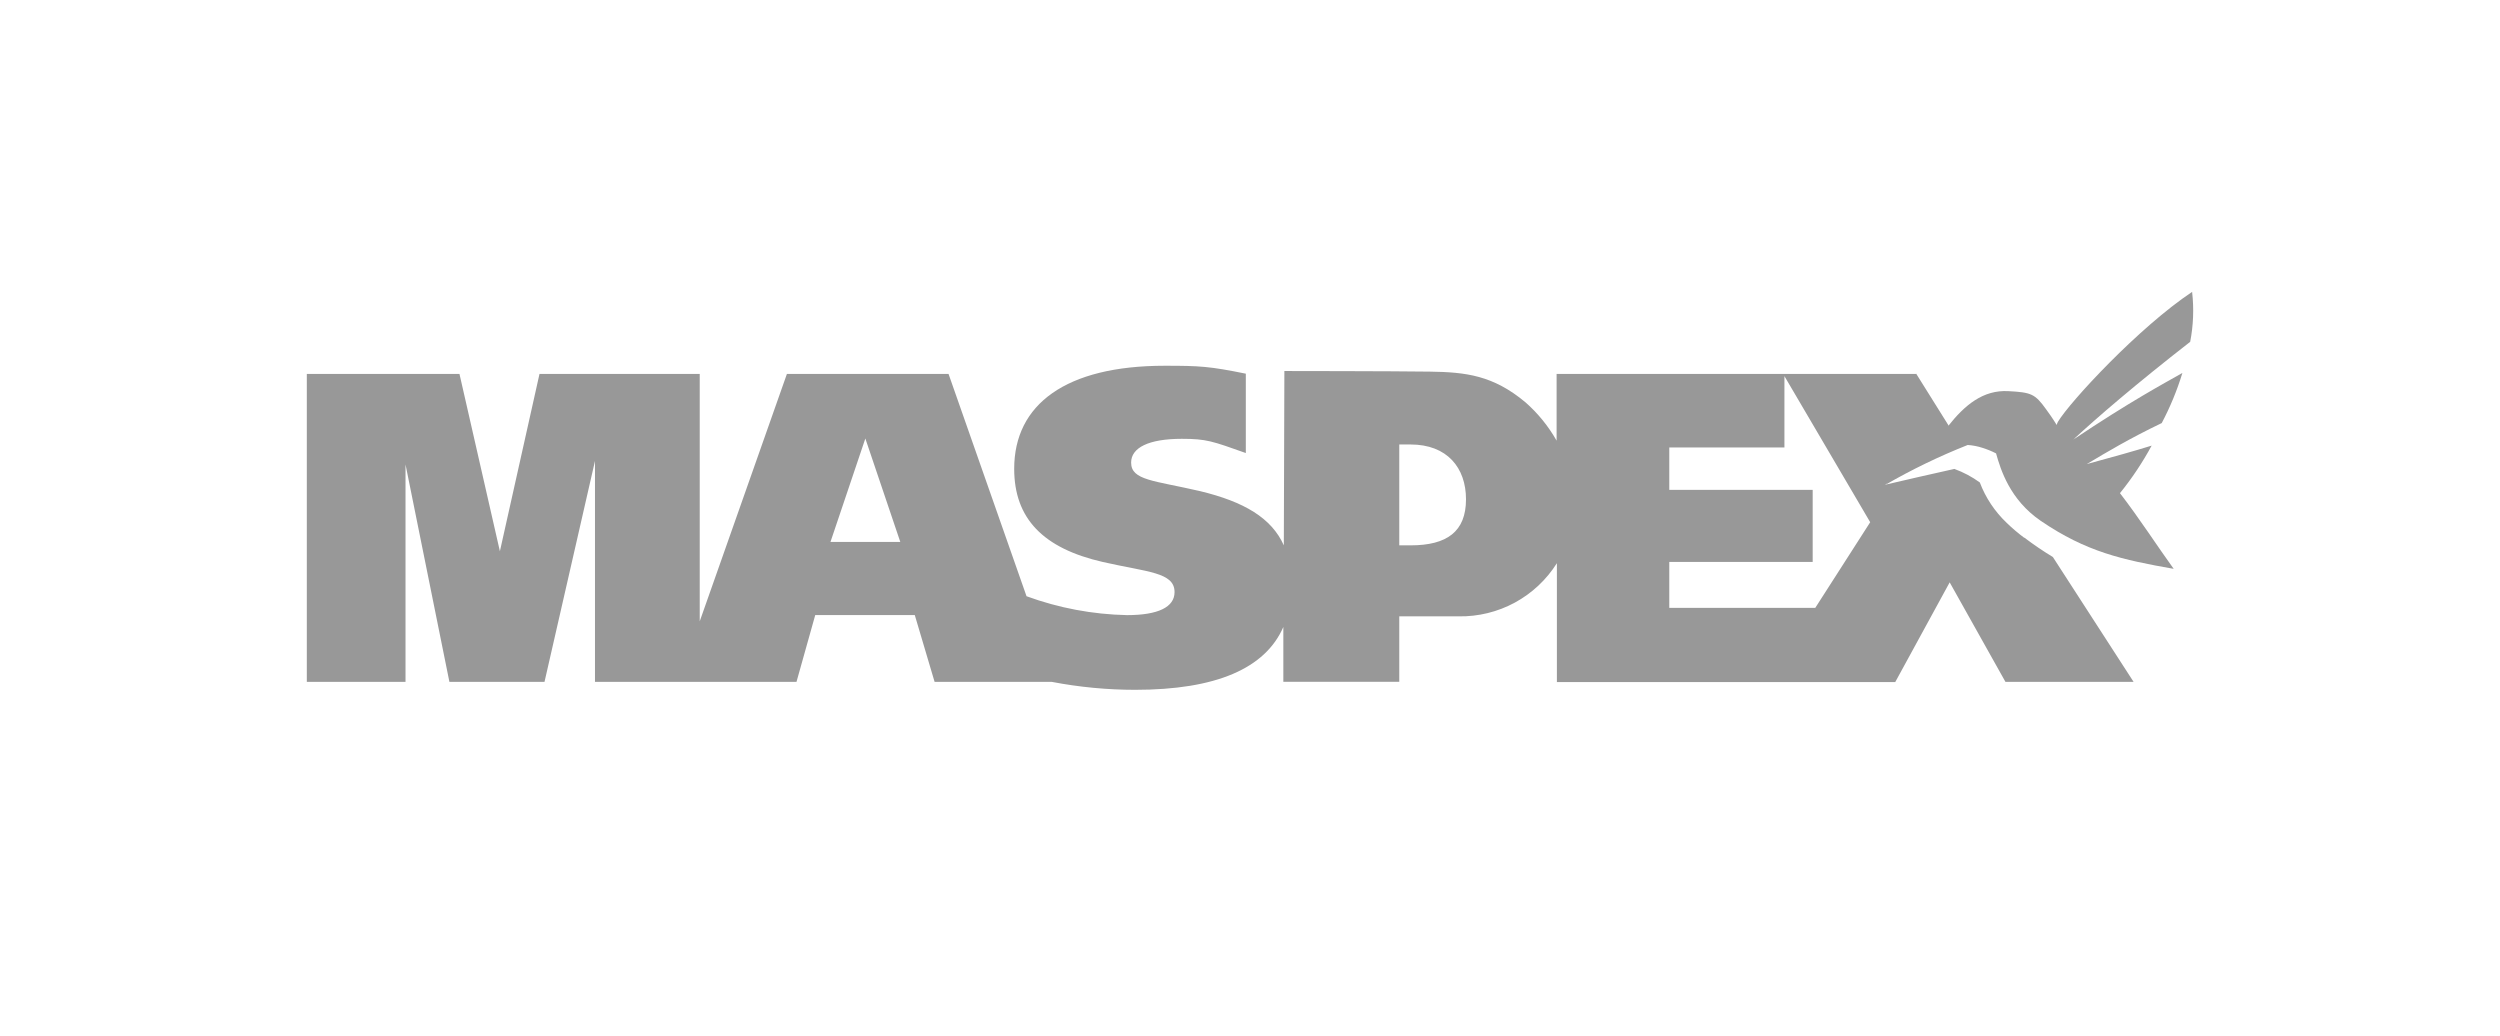 <svg width="140" height="58" viewBox="0 0 140 58" fill="none" xmlns="http://www.w3.org/2000/svg">
<path d="M101.656 34.039H93.48V31.468H101.51V27.434H93.48V25.058H99.928V21.064L104.731 29.244L101.656 34.039ZM78.996 30.54H78.359V24.891H78.99C81.042 24.891 82.096 26.196 82.096 27.96C82.096 29.768 81.035 30.54 78.99 30.54M46.507 30.347L48.459 24.556L50.416 30.347H46.507ZM113.349 30.11C113.003 29.852 112.675 29.572 112.366 29.271C111.705 28.641 111.193 27.871 110.869 27.017C110.431 26.699 109.952 26.445 109.444 26.26C108.091 26.555 106.64 26.899 105.557 27.148C106.001 26.841 108.998 24.707 109.464 24.379L107.307 20.928L107.294 20.939H87.17V24.676C86.712 23.868 86.121 23.142 85.424 22.528C83.615 21.019 82.096 20.84 80.079 20.811C78.062 20.782 71.925 20.777 71.925 20.777L71.894 30.54C71.208 29.009 69.675 28.099 67.203 27.503C64.632 26.906 63.343 26.906 63.343 25.905C63.343 25.073 64.321 24.574 66.178 24.574C67.561 24.574 67.885 24.703 69.766 25.37V20.926C67.738 20.516 67.203 20.482 65.227 20.482C59.68 20.482 56.795 22.648 56.795 26.251C56.795 29.038 58.417 30.706 61.752 31.47C64.252 32.04 65.775 32.04 65.775 33.158C65.775 33.992 64.871 34.447 63.112 34.447C61.191 34.407 59.29 34.05 57.485 33.389L53.119 20.942H44.066L39.185 34.793V20.939H30.212L27.994 30.871L25.73 20.939H17.182V38.186H22.709V26.009L25.167 38.186H30.492L33.319 25.814V38.186H44.603L45.653 34.445H51.228L52.338 38.186H58.907C60.443 38.48 62.003 38.629 63.567 38.63C68.098 38.63 70.856 37.434 71.867 35.111V38.179H78.359V34.516H81.688C82.782 34.534 83.864 34.269 84.827 33.748C85.79 33.226 86.602 32.465 87.186 31.538V38.195H106.134L109.182 32.612L112.306 38.186H119.482L114.96 31.192C114.41 30.859 113.879 30.498 113.367 30.11" fill="#989898"/>
<path d="M122.765 16.342C119.792 18.317 115.918 22.492 115.242 23.624C115.213 23.679 115.19 23.738 115.175 23.799C114.953 23.435 114.731 23.122 114.576 22.912C113.957 22.051 113.744 21.973 112.466 21.904C111.055 21.827 110.025 22.679 109.078 23.883C108.876 24.105 108.694 24.327 108.534 24.498C107.25 25.592 105.823 26.83 105.563 27.16C107.049 26.3 108.596 25.551 110.192 24.919C110.471 24.938 110.747 24.991 111.013 25.077C111.277 25.16 111.534 25.264 111.78 25.39C112.033 26.293 112.548 27.977 114.274 29.162C116.837 30.912 118.865 31.352 121.727 31.855C120.84 30.631 119.797 29.015 118.718 27.617C119.39 26.786 119.984 25.895 120.493 24.955C119.499 25.263 118.361 25.581 116.859 25.989C117.969 25.323 119.282 24.542 121.057 23.692C121.531 22.795 121.919 21.855 122.215 20.884C121.137 21.5 119.344 22.45 116.105 24.616C117.403 23.411 119.61 21.509 122.65 19.142C122.828 18.229 122.865 17.295 122.761 16.371" fill="#989898"/>
</svg>
